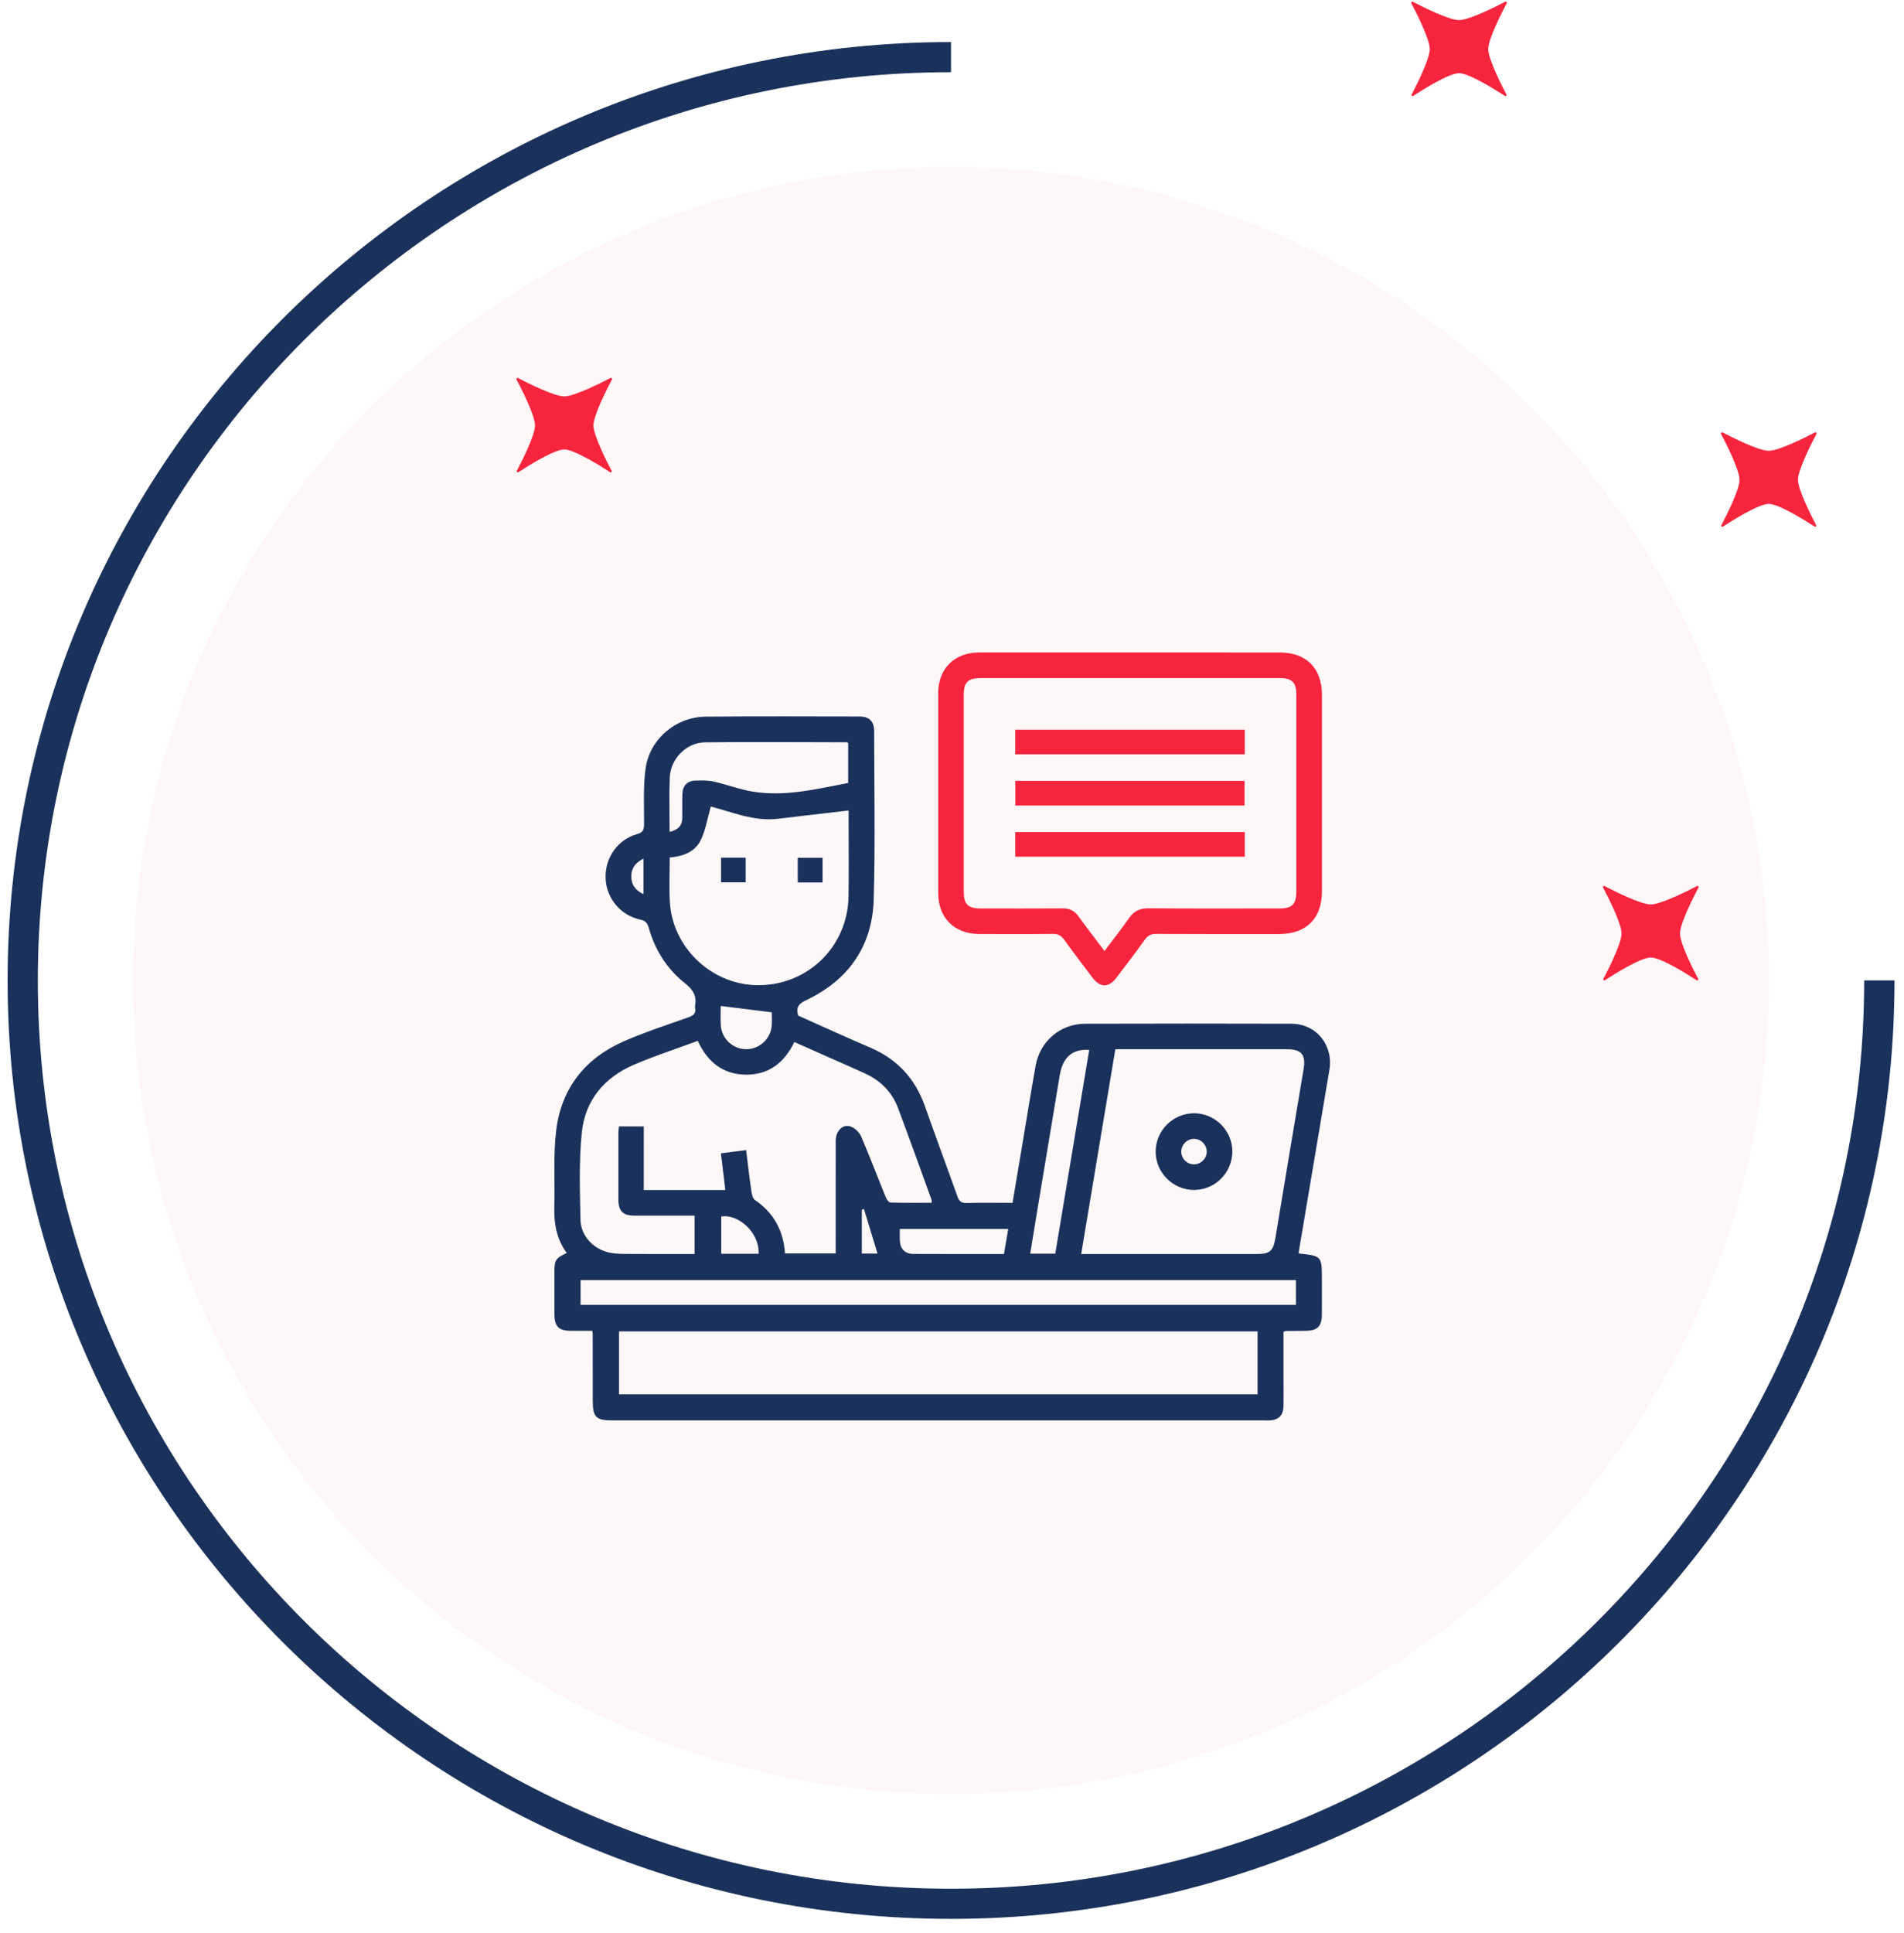 <svg xmlns="http://www.w3.org/2000/svg" width="136" height="138" viewBox="0 0 136 138" fill="none"><g opacity="0.48"><path opacity="0.48" d="M67.929 128.081C100.188 128.081 126.34 102.079 126.34 70.003C126.34 37.928 100.188 11.926 67.929 11.926C35.669 11.926 9.518 37.928 9.518 70.003C9.518 102.079 35.669 128.081 67.929 128.081Z" fill="#FBD9DE"></path></g><path d="M67.929 137.004C30.769 137.004 0.543 106.946 0.543 70.003C0.543 33.061 30.774 3.002 67.929 3.002V5.155C31.964 5.155 2.702 34.25 2.702 70.009C2.702 105.769 31.964 134.852 67.929 134.852C103.894 134.852 133.156 105.757 133.156 69.998H135.321C135.321 106.946 105.089 137.004 67.929 137.004Z" fill="#1A315B"></path><path d="M107.599 6.746C107.635 6.817 107.551 6.894 107.486 6.846C106.796 6.397 104.929 5.226 104.215 5.226C103.501 5.226 101.634 6.397 100.944 6.846C100.872 6.894 100.789 6.817 100.831 6.746C101.199 6.048 102.127 4.215 102.127 3.511C102.127 2.789 101.158 0.891 100.807 0.229C100.771 0.158 100.843 0.087 100.914 0.122C101.58 0.471 103.489 1.435 104.215 1.435C104.94 1.435 106.85 0.471 107.516 0.122C107.587 0.087 107.658 0.158 107.623 0.229C107.272 0.891 106.302 2.789 106.302 3.511C106.308 4.215 107.236 6.048 107.599 6.746Z" fill="#F6253D"></path><path d="M129.724 37.496C129.76 37.567 129.676 37.644 129.611 37.597C128.921 37.148 127.053 35.977 126.34 35.977C125.626 35.977 123.759 37.148 123.069 37.597C122.997 37.644 122.914 37.567 122.956 37.496C123.324 36.799 124.252 34.965 124.252 34.262C124.252 33.54 123.283 31.642 122.932 30.98C122.896 30.909 122.967 30.838 123.039 30.873C123.705 31.222 125.614 32.186 126.34 32.186C127.065 32.186 128.975 31.222 129.641 30.873C129.712 30.838 129.783 30.909 129.748 30.98C129.397 31.642 128.427 33.54 128.427 34.262C128.433 34.965 129.361 36.799 129.724 37.496Z" fill="#F6253D"></path><path d="M43.687 33.611C43.722 33.682 43.639 33.759 43.574 33.712C42.884 33.262 41.016 32.091 40.303 32.091C39.589 32.091 37.721 33.262 37.031 33.712C36.96 33.759 36.877 33.682 36.918 33.611C37.287 32.913 38.215 31.08 38.215 30.376C38.215 29.655 37.245 27.757 36.895 27.094C36.859 27.023 36.93 26.953 37.002 26.988C37.668 27.337 39.577 28.301 40.303 28.301C41.028 28.301 42.937 27.337 43.603 26.988C43.675 26.953 43.746 27.023 43.711 27.094C43.36 27.757 42.39 29.655 42.39 30.376C42.39 31.08 43.318 32.913 43.687 33.611Z" fill="#F6253D"></path><path d="M121.296 69.885C121.332 69.956 121.249 70.033 121.183 69.986C120.493 69.536 118.626 68.365 117.912 68.365C117.198 68.365 115.331 69.536 114.641 69.986C114.57 70.033 114.486 69.956 114.528 69.885C114.897 69.187 115.824 67.354 115.824 66.65C115.824 65.929 114.855 64.031 114.504 63.368C114.468 63.297 114.54 63.226 114.611 63.262C115.277 63.611 117.186 64.575 117.912 64.575C118.638 64.575 120.547 63.611 121.213 63.262C121.284 63.226 121.356 63.297 121.32 63.368C120.969 64.031 120 65.929 120 66.65C120 67.354 120.927 69.187 121.296 69.885Z" fill="#F6253D"></path><path d="M57.009 72.51C58.709 73.267 60.418 74.053 62.148 74.791C64.084 75.615 65.373 77.008 66.069 78.99C66.825 81.141 67.624 83.275 68.388 85.424C68.506 85.755 68.651 85.901 69.029 85.892C70.11 85.862 71.192 85.882 72.324 85.882C72.573 84.393 72.818 82.936 73.063 81.479C73.365 79.679 73.654 77.877 73.975 76.08C74.285 74.343 75.74 73.1 77.504 73.094C82.415 73.079 87.325 73.079 92.235 73.093C94.028 73.097 95.255 74.619 94.955 76.403C94.225 80.733 93.495 85.064 92.766 89.394C92.76 89.426 92.775 89.462 92.781 89.496C94.42 89.676 94.42 89.676 94.42 91.375C94.42 92.212 94.425 93.05 94.419 93.887C94.413 94.7 94.092 95.011 93.267 95.019C92.791 95.023 92.316 95.024 91.84 95.029C91.807 95.029 91.773 95.054 91.68 95.092C91.68 96.281 91.68 97.493 91.68 98.705C91.68 99.276 91.692 99.847 91.677 100.418C91.661 101.056 91.319 101.387 90.677 101.413C90.544 101.419 90.41 101.414 90.277 101.414C74.767 101.414 59.256 101.414 43.745 101.414C42.574 101.414 42.341 101.182 42.34 100.021C42.339 98.422 42.337 96.823 42.336 95.225C42.336 95.187 42.327 95.149 42.309 95.019C41.822 95.019 41.317 95.02 40.812 95.019C39.891 95.015 39.601 94.719 39.6 93.776C39.597 92.787 39.599 91.797 39.6 90.807C39.601 89.97 39.696 89.824 40.485 89.464C39.759 88.482 39.56 87.366 39.594 86.172C39.647 84.347 39.508 82.503 39.729 80.701C40.095 77.698 41.8 75.551 44.572 74.342C46.067 73.69 47.626 73.183 49.166 72.637C49.522 72.511 49.732 72.361 49.652 71.958C49.64 71.903 49.642 71.842 49.652 71.787C49.771 71.102 49.502 70.658 48.944 70.219C47.642 69.192 46.784 67.826 46.334 66.225C46.241 65.894 46.095 65.737 45.742 65.662C44.316 65.357 43.308 64.13 43.258 62.702C43.209 61.257 44.105 59.947 45.501 59.555C45.94 59.432 46 59.237 46.003 58.849C46.012 57.52 45.932 56.172 46.115 54.863C46.413 52.749 48.289 51.185 50.423 51.167C54.077 51.135 57.732 51.153 61.385 51.157C62.095 51.159 62.438 51.501 62.439 52.211C62.442 56.209 62.523 60.208 62.41 64.202C62.314 67.555 60.605 69.987 57.568 71.418C57.021 71.676 56.851 71.945 57.009 72.51ZM45.983 84.966C47.012 84.966 47.961 84.966 48.908 84.966C49.868 84.966 50.828 84.966 51.809 84.966C51.7 84.06 51.6 83.233 51.494 82.347C52.093 82.27 52.667 82.195 53.294 82.114C53.419 83.116 53.529 84.076 53.668 85.032C53.701 85.259 53.763 85.57 53.923 85.678C55.284 86.596 55.958 87.887 56.072 89.49C57.291 89.49 58.477 89.49 59.692 89.49C59.692 89.218 59.692 88.991 59.692 88.765C59.692 86.329 59.688 83.893 59.694 81.457C59.696 80.731 60.202 80.229 60.783 80.44C61.078 80.548 61.388 80.854 61.514 81.147C62.129 82.579 62.679 84.036 63.266 85.479C63.328 85.631 63.483 85.855 63.601 85.859C64.579 85.89 65.559 85.876 66.551 85.876C66.541 85.749 66.549 85.689 66.531 85.639C65.739 83.462 64.961 81.278 64.144 79.11C63.717 77.975 62.904 77.161 61.805 76.651C60.995 76.275 60.173 75.924 59.358 75.562C58.495 75.178 57.631 74.794 56.74 74.398C56.021 75.883 54.905 76.744 53.275 76.729C51.621 76.714 50.521 75.801 49.843 74.316C48.29 74.89 46.75 75.387 45.271 76.024C43.162 76.932 41.791 78.57 41.558 80.852C41.347 82.924 41.418 85.032 41.466 87.121C41.492 88.248 42.398 89.189 43.518 89.431C44.013 89.537 44.536 89.527 45.048 89.53C46.565 89.542 48.081 89.535 49.616 89.535C49.616 88.597 49.616 87.716 49.616 86.794C48.158 86.794 46.734 86.797 45.311 86.792C44.492 86.79 44.174 86.47 44.172 85.651C44.167 84.052 44.169 82.454 44.172 80.856C44.172 80.711 44.197 80.567 44.21 80.425C44.816 80.425 45.379 80.425 45.984 80.425C45.983 81.929 45.983 83.407 45.983 84.966ZM89.828 95.058C74.587 95.058 59.393 95.058 44.215 95.058C44.215 96.588 44.215 98.079 44.215 99.557C59.442 99.557 74.622 99.557 89.828 99.557C89.828 98.051 89.828 96.574 89.828 95.058ZM77.228 89.535C77.522 89.535 77.728 89.535 77.935 89.535C81.856 89.535 85.775 89.535 89.696 89.535C90.735 89.535 90.943 89.34 91.112 88.322C91.773 84.327 92.44 80.334 93.113 76.341C93.287 75.312 92.971 74.914 91.928 74.914C88.027 74.913 84.126 74.914 80.224 74.914C80.055 74.914 79.885 74.914 79.667 74.914C78.856 79.777 78.049 84.609 77.228 89.535ZM47.838 61.225C47.838 62.32 47.788 63.367 47.848 64.409C48.031 67.604 50.74 70.221 53.935 70.337C57.577 70.468 60.553 67.656 60.609 64.005C60.636 62.312 60.615 60.617 60.615 58.923C60.615 58.55 60.615 58.177 60.615 57.868C58.896 58.069 57.237 58.257 55.58 58.458C53.844 58.669 52.264 57.963 50.775 57.587C50.52 58.462 50.4 59.301 50.035 60.018C49.624 60.825 48.786 61.145 47.838 61.225ZM92.567 91.401C75.504 91.401 58.484 91.401 41.471 91.401C41.471 92.016 41.471 92.594 41.471 93.164C58.523 93.164 75.531 93.164 92.567 93.164C92.567 92.573 92.567 92.01 92.567 91.401ZM47.83 59.395C48.444 59.253 48.732 58.94 48.735 58.385C48.739 57.814 48.724 57.243 48.742 56.673C48.762 56.096 49.096 55.748 49.669 55.732C50.104 55.719 50.553 55.708 50.973 55.801C51.897 56.008 52.792 56.355 53.723 56.512C56.057 56.907 58.316 56.335 60.584 55.904C60.584 54.915 60.584 53.973 60.584 53.054C60.539 53.019 60.525 52.998 60.51 52.998C57.125 52.994 53.741 52.963 50.358 53.002C49.027 53.017 47.897 54.173 47.841 55.504C47.789 56.776 47.83 58.051 47.83 59.395ZM75.376 89.51C76.186 84.65 76.993 79.809 77.802 74.96C76.582 74.875 75.904 75.504 75.694 76.784C75.183 79.894 74.658 83.004 74.141 86.115C73.954 87.234 73.775 88.355 73.586 89.51C74.193 89.51 74.74 89.51 75.376 89.51ZM71.713 89.534C71.819 88.914 71.918 88.337 72.018 87.742C69.427 87.742 66.868 87.742 64.272 87.742C64.272 88.04 64.261 88.303 64.274 88.566C64.301 89.171 64.635 89.526 65.243 89.529C67.373 89.542 69.502 89.534 71.713 89.534ZM55.125 72.277C53.868 72.12 52.684 71.974 51.481 71.824C51.481 72.256 51.459 72.73 51.486 73.201C51.541 74.153 52.342 74.902 53.283 74.912C54.227 74.922 55.042 74.192 55.121 73.244C55.149 72.907 55.125 72.566 55.125 72.277ZM54.194 89.516C54.226 87.839 52.581 86.643 51.517 86.86C51.517 87.741 51.517 88.622 51.517 89.516C52.423 89.516 53.291 89.516 54.194 89.516ZM61.713 86.327C61.662 86.338 61.61 86.351 61.559 86.362C61.559 87.41 61.559 88.458 61.559 89.503C61.915 89.503 62.228 89.503 62.68 89.503C62.345 88.4 62.029 87.363 61.713 86.327ZM45.961 63.844C45.961 62.968 45.961 62.167 45.961 61.308C45.383 61.585 45.094 61.993 45.09 62.572C45.088 63.151 45.375 63.564 45.961 63.844Z" fill="#1A315B"></path><path d="M80.745 46.585C84.303 46.585 87.86 46.584 91.418 46.587C93.308 46.588 94.423 47.709 94.424 49.612C94.426 54.292 94.426 58.973 94.424 63.654C94.423 65.58 93.308 66.688 91.37 66.689C88.44 66.69 85.51 66.697 82.581 66.68C82.214 66.677 81.99 66.792 81.78 67.084C81.113 68.009 80.423 68.919 79.731 69.826C79.198 70.525 78.586 70.525 78.054 69.827C77.363 68.92 76.673 68.01 76.006 67.085C75.795 66.793 75.573 66.674 75.205 66.679C73.454 66.699 71.704 66.691 69.954 66.687C68.172 66.682 67.016 65.538 67.015 63.768C67.01 59.011 67.01 54.255 67.015 49.497C67.016 47.727 68.173 46.587 69.959 46.584C73.553 46.583 77.149 46.585 80.745 46.585ZM78.891 67.9C79.513 67.073 80.105 66.33 80.645 65.552C80.995 65.047 81.414 64.846 82.034 64.851C85.155 64.877 88.276 64.864 91.397 64.862C92.291 64.861 92.594 64.556 92.595 63.66C92.597 58.977 92.597 54.296 92.595 49.613C92.595 48.717 92.292 48.414 91.397 48.414C84.28 48.413 77.162 48.413 70.044 48.414C69.143 48.414 68.84 48.714 68.84 49.607C68.838 54.29 68.839 58.972 68.84 63.655C68.84 64.555 69.142 64.861 70.03 64.862C71.99 64.864 73.951 64.871 75.911 64.857C76.394 64.854 76.741 65.022 77.024 65.412C77.614 66.225 78.23 67.022 78.891 67.9Z" fill="#F6253D"></path><path d="M85.297 84.962C83.805 84.966 82.566 83.75 82.548 82.263C82.529 80.745 83.755 79.497 85.276 79.486C86.764 79.473 88.012 80.7 88.025 82.184C88.036 83.708 86.811 84.956 85.297 84.962ZM86.195 82.236C86.203 81.748 85.803 81.329 85.312 81.313C84.825 81.298 84.398 81.693 84.376 82.183C84.352 82.694 84.775 83.136 85.287 83.133C85.776 83.132 86.187 82.726 86.195 82.236Z" fill="#1A315B"></path><path d="M51.505 62.996C51.505 62.387 51.505 61.824 51.505 61.235C52.095 61.235 52.656 61.235 53.262 61.235C53.262 61.805 53.262 62.381 53.262 62.996C52.696 62.996 52.121 62.996 51.505 62.996Z" fill="#1A315B"></path><path d="M56.982 63.007C56.982 62.405 56.982 61.843 56.982 61.244C57.572 61.244 58.147 61.244 58.756 61.244C58.756 61.828 58.756 62.404 58.756 63.007C58.17 63.007 57.607 63.007 56.982 63.007Z" fill="#1A315B"></path><path d="M72.518 53.855C72.518 53.257 72.518 52.693 72.518 52.099C77.991 52.099 83.438 52.099 88.912 52.099C88.912 52.687 88.912 53.25 88.912 53.855C83.464 53.855 78.017 53.855 72.518 53.855Z" fill="#F6253D"></path><path d="M72.522 57.513C72.522 56.905 72.522 56.343 72.522 55.751C77.983 55.751 83.417 55.751 88.897 55.751C88.897 56.32 88.897 56.896 88.897 57.513C83.459 57.513 78.011 57.513 72.522 57.513Z" fill="#F6253D"></path><path d="M72.518 61.166C72.518 60.567 72.518 60.004 72.518 59.41C77.991 59.41 83.438 59.41 88.912 59.41C88.912 59.998 88.912 60.562 88.912 61.166C83.464 61.166 78.016 61.166 72.518 61.166Z" fill="#F6253D"></path></svg>